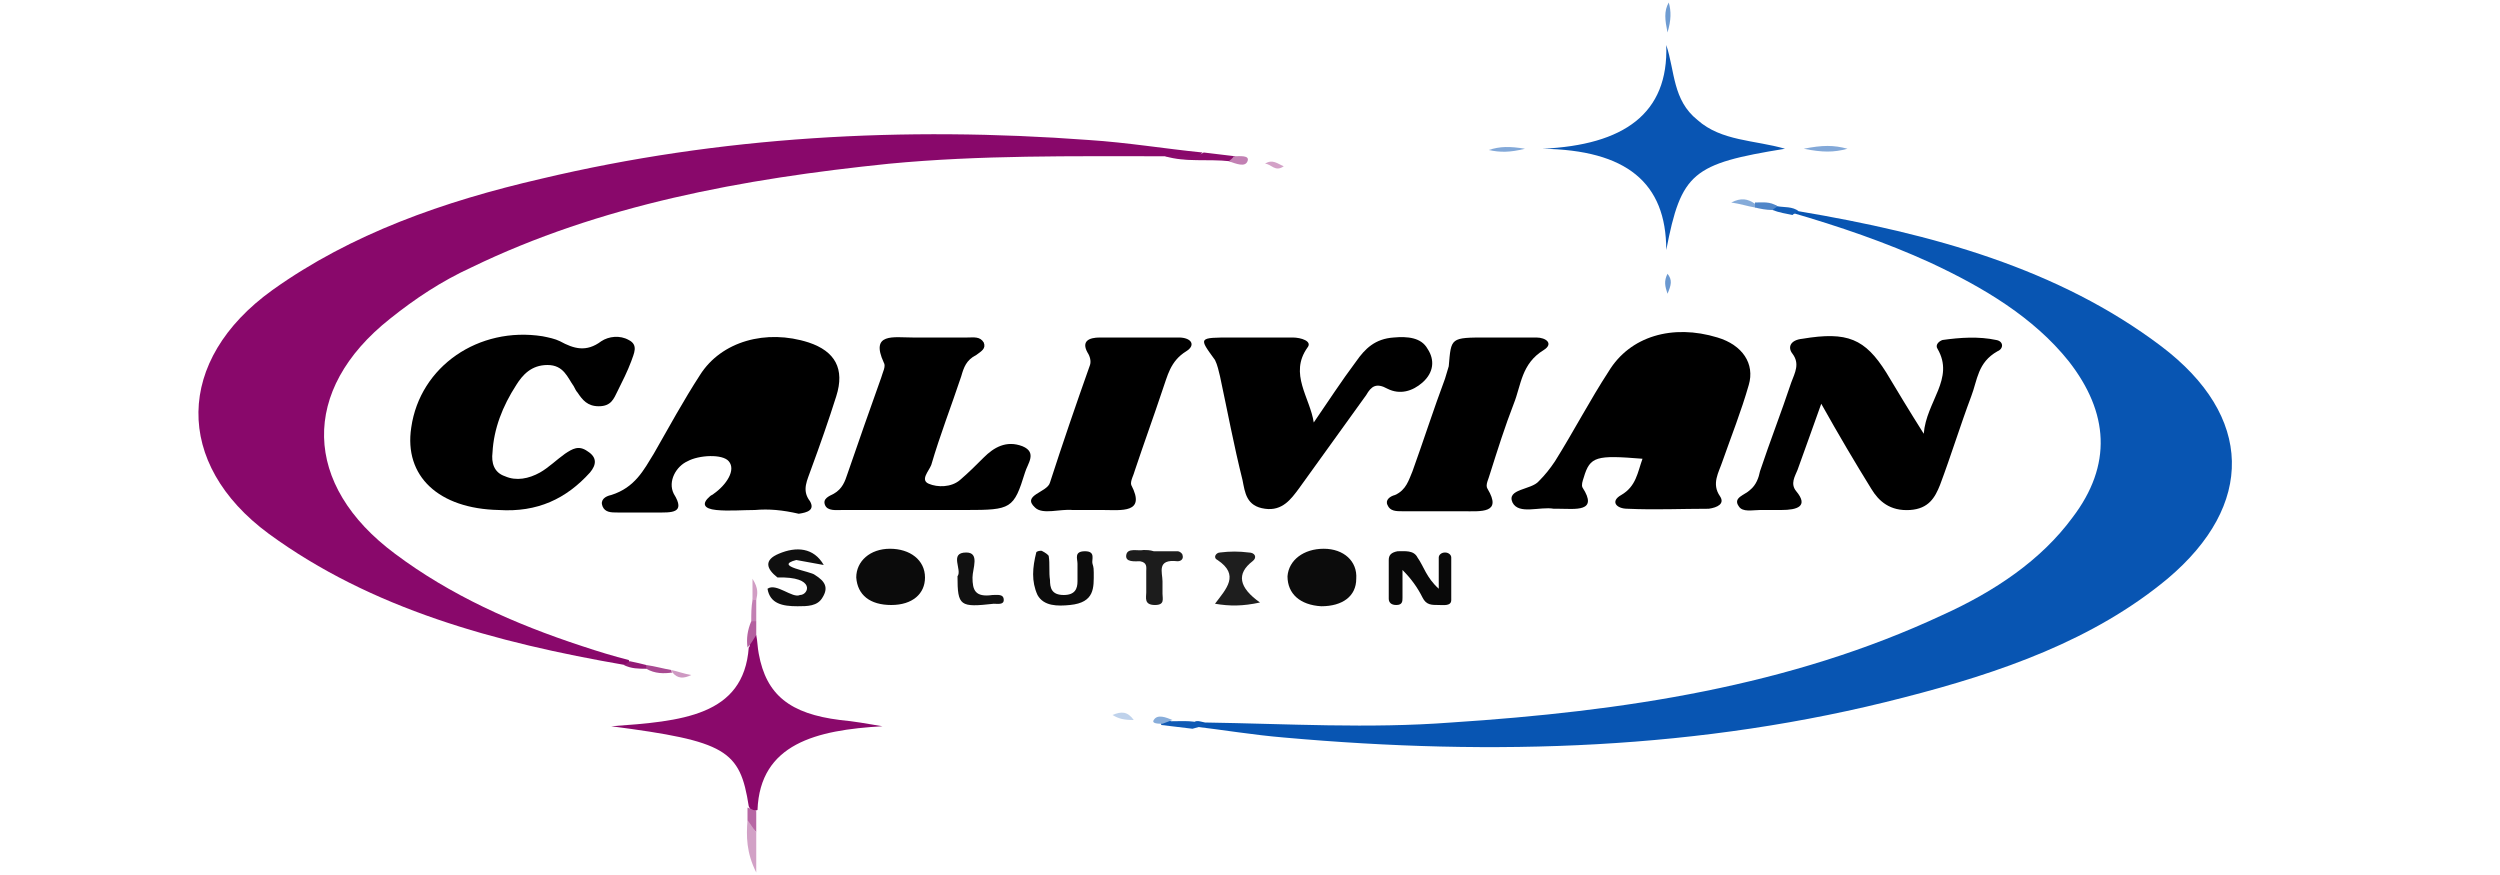 <?xml version="1.0" encoding="utf-8"?>
<!-- Generator: Adobe Illustrator 21.0.0, SVG Export Plug-In . SVG Version: 6.00 Build 0)  -->
<svg version="1.1" id="Layer_1" xmlns="http://www.w3.org/2000/svg" xmlns:xlink="http://www.w3.org/1999/xlink" x="0px" y="0px"
	 viewBox="0 0 200 70" enable-background="new 0 0 200 70" xml:space="preserve">
<g>
	<g>
		<path fill="#0855B2" d="M143.9,16.9c10.7,1.8,20.8,4.6,29,10.8c7.4,5.6,7.5,12.7,0.5,18.6c-5.9,4.9-13.3,7.5-21.1,9.5
			c-16.2,4.2-32.8,4.7-49.6,3.2c-2.4-0.2-4.8-0.6-7.3-0.9c0.1-0.6,0.5-0.4,1-0.3c6.6,0.1,13.1,0.5,19.7,0
			c13.8-0.9,27.1-2.9,39.3-8.6c4.2-1.9,7.9-4.4,10.4-7.8c3.2-4.2,2.9-8.4-0.3-12.5c-2.8-3.5-6.8-5.9-11.1-7.9
			c-3.5-1.6-7.3-2.9-11.1-4C143.3,16.9,143.4,16.8,143.9,16.9z"/>
		<path fill="#89086B" d="M50,53.2c-10.4-1.8-20.3-4.5-28.5-10.5c-7.6-5.6-7.5-13.9,0.3-19.5c6.3-4.5,13.7-7.1,21.5-8.9
			c14.3-3.4,29-4.2,43.8-3.1c3.1,0.2,6.1,0.7,9.1,1c-0.9,1-2,0.3-3.1,0.3c-7.3,0-14.7-0.1-22,0.6c-11.7,1.2-23.1,3.3-33.4,8.3
			c-2.4,1.1-4.5,2.5-6.5,4.1c-7.2,5.7-7,13.3,0.4,18.8c4.4,3.3,9.5,5.6,15,7.4c1.2,0.4,2.5,0.8,3.7,1.1C50.5,53.2,50.4,53.4,50,53.2
			z"/>
		<path d="M145.7,32.3c-0.7,2-1.3,3.6-1.9,5.3c-0.2,0.5-0.6,1.1-0.1,1.7c1,1.2,0.1,1.5-1.2,1.5c-0.6,0-1.1,0-1.7,0
			c-0.6,0-1.4,0.2-1.7-0.3c-0.5-0.7,0.5-0.9,0.9-1.3c0.5-0.4,0.7-1,0.8-1.5c0.8-2.4,1.7-4.7,2.5-7.1c0.3-0.8,0.7-1.5,0.1-2.3
			c-0.4-0.5-0.2-1.1,0.8-1.2c3.6-0.6,5,0,6.7,2.7c0.9,1.5,1.8,3,3,4.9c0.2-2.6,2.5-4.4,1.1-6.8c-0.2-0.3,0.1-0.6,0.4-0.7
			c1.4-0.2,2.9-0.3,4.3,0c0.6,0.1,0.6,0.7,0.1,0.9c-1.6,0.9-1.6,2.3-2.1,3.6c-0.9,2.4-1.6,4.7-2.5,7.1c-0.4,1-0.9,1.9-2.4,2
			c-1.6,0.1-2.5-0.7-3.1-1.7C148.4,37,147.1,34.8,145.7,32.3z"/>
		<path d="M131.4,36.7c-3.7-0.3-4.2-0.2-4.7,1.5c-0.1,0.3-0.2,0.6-0.1,0.8c1.3,2-0.6,1.7-1.9,1.7c-0.1,0-0.3,0-0.4,0
			c-1.1-0.2-2.8,0.5-3.3-0.5c-0.5-1.1,1.5-1,2.1-1.7c0.5-0.5,0.9-1,1.3-1.6c1.5-2.4,2.8-4.9,4.3-7.2c1.7-2.8,5.1-3.8,8.7-2.7
			c2,0.6,3,2.1,2.5,3.8c-0.6,2.1-1.4,4.1-2.1,6.1c-0.3,0.9-0.9,1.8-0.2,2.8c0.4,0.6-0.2,0.9-0.9,1c-2.2,0-4.3,0.1-6.5,0
			c-0.9,0-1.4-0.6-0.5-1.1C130.9,38.9,131,37.8,131.4,36.7z"/>
		<path d="M60.4,40.8c-1,0-2.1,0.1-3.1,0c-1-0.1-1.2-0.5-0.5-1.1c0.1-0.1,0.2-0.1,0.3-0.2c1-0.7,1.8-1.9,1.2-2.6
			c-0.5-0.6-2.4-0.5-3.3,0c-0.9,0.4-1.6,1.6-1.1,2.6c1,1.6-0.2,1.5-1.4,1.5c-1,0-2.1,0-3.1,0c-0.5,0-1,0-1.2-0.5
			c-0.2-0.5,0.2-0.8,0.7-0.9c1.9-0.6,2.6-2,3.4-3.3c1.2-2.1,2.4-4.3,3.7-6.3c1.7-2.7,5.3-3.7,8.7-2.6c2.1,0.7,2.9,2.1,2.2,4.3
			c-0.6,1.9-1.3,3.9-2,5.8c-0.3,0.9-0.8,1.7-0.1,2.6c0.4,0.7-0.2,0.9-0.9,1C62.6,40.8,61.5,40.7,60.4,40.8
			C60.4,40.8,60.4,40.8,60.4,40.8z"/>
		<path d="M39.9,40.8c-4.8-0.1-7.6-2.7-7-6.6c0.7-4.9,5.4-8.1,10.5-7.3c0.5,0.1,1,0.2,1.4,0.4c1.1,0.6,2.1,0.9,3.3,0
			c0.6-0.4,1.5-0.5,2.2-0.1c0.8,0.4,0.4,1.1,0.2,1.7c-0.3,0.8-0.7,1.6-1.1,2.4c-0.3,0.6-0.5,1.2-1.5,1.2c-0.9,0-1.3-0.5-1.7-1.1
			c-0.1-0.1-0.2-0.3-0.3-0.5c-0.5-0.7-0.8-1.7-2.1-1.7c-1.3,0-2,0.8-2.5,1.6c-1.1,1.7-1.8,3.5-1.9,5.4c-0.1,0.8,0.1,1.6,1,1.9
			c0.9,0.4,1.9,0.2,2.8-0.3c0.7-0.4,1.3-1,2-1.5c0.6-0.4,1.1-0.7,1.8-0.2c0.8,0.5,0.7,1.1,0.2,1.7C45.3,39.9,43,41,39.9,40.8z"/>
		<path d="M73.1,40.8c-1.9,0-3.8,0-5.7,0c-0.5,0-1.2,0.1-1.4-0.4c-0.2-0.5,0.3-0.7,0.7-0.9c0.7-0.4,0.9-1,1.1-1.6
			c0.9-2.6,1.8-5.2,2.7-7.7c0.1-0.4,0.4-0.9,0.2-1.2C69.6,26.6,71.5,27,73,27c1.5,0,2.9,0,4.4,0c0.5,0,1-0.1,1.3,0.4
			c0.2,0.5-0.2,0.7-0.6,1c-0.8,0.4-1,1-1.2,1.7c-0.8,2.4-1.7,4.7-2.4,7.1c-0.2,0.5-0.9,1.2-0.2,1.5c0.7,0.3,1.8,0.3,2.5-0.3
			c0.7-0.6,1.3-1.2,1.9-1.8c0.8-0.8,1.8-1.4,3.1-0.9c1.2,0.5,0.4,1.4,0.2,2.1c-0.9,2.9-1.1,3-4.7,3C75.9,40.8,74.5,40.8,73.1,40.8z"
			/>
		<path d="M105.1,33.8c1.1-1.6,2.2-3.3,3.4-4.9c0.7-1,1.5-1.8,3-1.9c1.1-0.1,2.2,0,2.7,0.9c0.6,0.9,0.5,1.9-0.4,2.7
			c-0.8,0.7-1.8,1-2.8,0.5c-0.9-0.5-1.3-0.2-1.7,0.5c-1.8,2.5-3.6,5-5.4,7.5c-0.6,0.8-1.3,1.8-2.7,1.6c-1.5-0.2-1.6-1.3-1.8-2.3
			c-0.7-2.8-1.2-5.5-1.8-8.3c-0.1-0.4-0.2-0.9-0.4-1.3C95.9,27,95.8,27,98.6,27c1.6,0,3.2,0,4.8,0c0.7,0,1.6,0.3,1.2,0.8
			C103.1,29.9,104.8,31.8,105.1,33.8z"/>
		<path d="M86.4,40.8c-0.2,0-0.4,0-0.6,0c-1-0.1-2.4,0.4-3-0.2c-1.1-1,1-1.2,1.2-2c1-3.1,2.1-6.3,3.2-9.4c0.1-0.3,0-0.7-0.2-1
			c-0.5-0.9,0.1-1.2,1-1.2c2.1,0,4.2,0,6.3,0c1,0,1.4,0.6,0.6,1.1c-1.3,0.8-1.5,2-1.9,3.1c-0.7,2.1-1.5,4.3-2.2,6.4
			c-0.1,0.4-0.4,0.9-0.3,1.2c1.2,2.3-0.8,2-2.3,2C87.5,40.8,86.9,40.8,86.4,40.8z"/>
		<path d="M119.8,27c1,0,2.1,0,3.1,0c0.8,0,1.4,0.5,0.6,1c-1.8,1.1-1.8,2.8-2.4,4.3c-0.7,1.8-1.3,3.7-1.9,5.6
			c-0.1,0.4-0.4,0.9-0.2,1.2c1.2,2-0.5,1.8-2,1.8c-1.6,0-3.2,0-4.8,0c-0.5,0-1,0-1.2-0.5c-0.2-0.4,0.2-0.7,0.6-0.8
			c0.9-0.4,1.1-1.2,1.4-1.9c0.9-2.5,1.7-5,2.6-7.4c0.1-0.3,0.2-0.7,0.3-1C116.1,27,116,27,119,27C119.2,27,119.5,27,119.8,27
			C119.8,27,119.8,27,119.8,27z"/>
		<path fill="#0955B3" d="M142.8,11.9c-7.4,1.2-8.3,1.9-9.5,8.1c0-5.4-3.2-8-9.9-8.1c6.5-0.3,10.1-2.8,9.9-8.3
			c0.7,2.1,0.5,4.4,2.5,6C137.7,11.3,140.4,11.2,142.8,11.9z"/>
		<path fill="#8A096B" d="M60.5,50.8c0.1,0.5,0.1,1,0.2,1.5c0.6,3.3,2.5,4.8,6.5,5.3c1.1,0.1,2.2,0.3,3.4,0.5
			c-5.3,0.3-9.8,1.4-10,6.7c-0.5,0.2-0.6-0.1-0.7-0.3c-0.7-4.5-1.8-5.2-11-6.4c5.6-0.4,10.6-0.8,11-6.3
			C60.2,51.6,59.5,50.8,60.5,50.8z"/>
		<path fill="#090909" d="M115.1,47.1c0-1,0-1.8,0-2.5c0-0.2,0.2-0.4,0.5-0.4c0.3,0,0.5,0.2,0.5,0.4c0,1.1,0,2.3,0,3.4
			c0,0.5-0.6,0.4-1,0.4c-0.6,0-1,0-1.3-0.6c-0.4-0.8-0.9-1.5-1.6-2.2c0,0.7,0,1.5,0,2.2c0,0.3,0,0.6-0.5,0.6c-0.4,0-0.6-0.2-0.6-0.5
			c0-1,0-2.1,0-3.1c0-0.4,0.2-0.6,0.7-0.7c0.6,0,1.3-0.1,1.6,0.5C113.9,45.3,114.1,46.2,115.1,47.1z"/>
		<path fill="#0B0B0B" d="M71.3,48.4c-1.7,0-2.7-0.8-2.8-2.2c0-1.3,1.1-2.3,2.7-2.3c1.6,0,2.8,0.9,2.8,2.3
			C74,47.5,73,48.4,71.3,48.4z"/>
		<path fill="#0C0C0C" d="M103,46.1c0.1-1.3,1.3-2.2,2.9-2.2c1.6,0,2.7,1,2.6,2.4c0,1.4-1.1,2.2-2.8,2.2C104,48.4,103,47.5,103,46.1
			z"/>
		<path fill="#0F0F0F" d="M63.7,44.8c-1.9,0.5,1.2,0.9,1.5,1.2c0.8,0.5,1.1,1,0.6,1.8c-0.4,0.7-1.2,0.7-2,0.7
			c-1.2,0-2.2-0.2-2.4-1.4c0.7-0.5,2,0.8,2.6,0.5c0.7,0,1.3-1.5-1.8-1.4c-0.9-0.7-1.1-1.4,0.1-1.9c1.4-0.6,2.8-0.5,3.6,0.9"/>
		<path fill="#0C0C0C" d="M87.5,45.8c0,1.2,0.1,2.4-1.9,2.6c-1,0.1-2.1,0.1-2.6-0.8c-0.5-1.1-0.4-2.2-0.1-3.4c0-0.1,0.4-0.2,0.5-0.1
			c0.2,0.1,0.5,0.3,0.5,0.4c0.1,0.6,0,1.3,0.1,1.9c0,0.6,0.1,1.2,1.1,1.2c0.9,0,1.1-0.5,1.1-1.1c0-0.5,0-0.9,0-1.4
			c0-0.4-0.3-1,0.6-1c0.9,0,0.5,0.7,0.6,1C87.5,45.4,87.5,45.6,87.5,45.8z"/>
		<path fill="#1E1E1E" d="M100.8,48.2c-1.4,0.3-2.4,0.3-3.6,0.1c0.9-1.2,2-2.3,0.2-3.5c-0.4-0.2-0.1-0.6,0.2-0.6
			c0.8-0.1,1.5-0.1,2.3,0c0.5,0,0.7,0.4,0.3,0.7C98.9,45.9,99.1,47,100.8,48.2z"/>
		<path fill="#1C1C1C" d="M92.3,44.1c0.6,0,1.3,0,1.9,0c0.2,0,0.4,0.2,0.4,0.3c0.1,0.3-0.1,0.5-0.4,0.5c-1.7-0.2-1.2,0.9-1.2,1.6
			c0,0.3,0,0.7,0,1c0,0.4,0.2,0.9-0.6,0.9c-0.9,0-0.7-0.6-0.7-1c0-0.6,0-1.1,0-1.7c0-0.3,0.1-0.7-0.5-0.8c-0.4,0-1.2,0.1-1.1-0.5
			c0.1-0.6,0.9-0.3,1.4-0.4C91.7,44,92,44,92.3,44.1C92.3,44,92.3,44,92.3,44.1z"/>
		<path fill="#111111" d="M76.6,46.1c0.4-0.5-0.7-1.9,0.7-1.9c1.1,0,0.5,1.3,0.5,2c0,1,0.2,1.6,1.6,1.4c0.4,0,0.9-0.1,0.9,0.4
			c0,0.4-0.5,0.3-0.8,0.3C76.8,48.6,76.6,48.5,76.6,46.1z"/>
		<path fill="#D2A1C6" d="M60.5,66.6c0,1,0,1.9,0,3.2c-0.8-1.6-0.8-2.9-0.7-4.2C60.8,65.6,60.1,66.3,60.5,66.6z"/>
		<path fill="#8B0C6D" d="M93.2,12.5c1-0.2,2.1,0.3,3.1-0.3c0.8,0.1,1.7,0.2,2.5,0.3c0.1,0.3,0,0.5-0.4,0.4
			C96.6,12.7,94.9,13,93.2,12.5z"/>
		<path fill="#105AB5" d="M96.4,58c-0.3,0.1-0.6,0.2-1,0.3c-0.8-0.1-1.6-0.2-2.5-0.3c-0.1-0.6,0.4-0.4,0.8-0.3
			C94.7,57.7,95.6,57.6,96.4,58z"/>
		<path fill="#82A8D8" d="M144.3,11.9c1.5-0.3,2.4-0.3,3.5,0C146.7,12.2,145.8,12.2,144.3,11.9z"/>
		<path fill="#B461A0" d="M60.5,50.8c-0.2,0.3-0.4,0.7-0.7,1c-0.1-0.7,0-1.4,0.3-2.1c0.2-0.1,0.3-0.1,0.4,0
			C60.5,50.1,60.5,50.5,60.5,50.8z"/>
		<path fill="#B767A4" d="M60.5,66.6c-0.2-0.3-0.5-0.7-0.7-1c0-0.3,0-0.7,0-1c0.2,0.1,0.5,0.2,0.7,0.3C60.5,65.5,60.5,66,60.5,66.6z
			"/>
		<path fill="#6F9CD2" d="M133.4,2.6c-0.2-1-0.3-1.7,0.1-2.4C133.7,0.9,133.7,1.6,133.4,2.6z"/>
		<path fill="#82A8D8" d="M122,11.9c-1.2,0.3-2,0.3-2.9,0.1C120,11.7,120.8,11.7,122,11.9z"/>
		<path fill="#C280B3" d="M98.3,12.9c0.1-0.1,0.3-0.2,0.4-0.4c0.5,0,1.3-0.1,1.1,0.4C99.6,13.4,98.9,13.1,98.3,12.9z"/>
		<path fill="#135DB6" d="M143.9,16.9c-0.2,0.1-0.4,0.2-0.5,0.3c-0.5-0.1-1.1-0.2-1.6-0.4c-0.1-0.3,0-0.5,0.4-0.3
			C142.7,16.6,143.4,16.5,143.9,16.9z"/>
		<path fill="#85ABD9" d="M140.4,16.6c-0.6-0.1-1.2-0.3-1.9-0.4c0.8-0.4,1.3-0.3,1.9,0.1c0.1,0.1,0.2,0.2,0.1,0.2
			C140.5,16.6,140.4,16.6,140.4,16.6z"/>
		<path fill="#D3A2C7" d="M101.2,13.1c0.6-0.4,1,0,1.5,0.2C102,13.8,101.7,13.1,101.2,13.1z"/>
		<path fill="#A94A92" d="M51.7,53.2c0.7,0.1,1.4,0.3,2,0.4c0,0.1,0,0.1,0.1,0.2c-0.7,0.1-1.4,0.1-2.1-0.3c-0.1-0.1-0.2-0.1-0.1-0.2
			C51.7,53.3,51.7,53.2,51.7,53.2z"/>
		<path fill="#BFD2EB" d="M90.7,57.6c-0.8,0-1.2-0.1-1.7-0.4C89.7,56.9,90.2,56.9,90.7,57.6z"/>
		<path fill="#88ADDA" d="M93.8,57.6c-0.3,0.1-0.5,0.2-0.8,0.3c-0.3,0-0.9,0-0.7-0.3C92.6,57.1,93.3,57.4,93.8,57.6z"/>
		<path fill="#6A98D0" d="M133.4,23.5c-0.2-0.6-0.3-1,0-1.6C133.8,22.4,133.7,22.8,133.4,23.5z"/>
		<path fill="#4F85C8" d="M140.4,16.6c0-0.1,0-0.2,0-0.4c0.6,0,1.2-0.1,1.8,0.3c-0.1,0.1-0.3,0.2-0.4,0.3
			C141.3,16.8,140.8,16.7,140.4,16.6z"/>
		<path fill="#C280B3" d="M60.5,49.7c-0.1,0-0.3,0-0.4,0c0-0.6,0-1.1,0.1-1.7c0.1-0.2,0.2-0.2,0.3,0C60.5,48.6,60.5,49.2,60.5,49.7z
			"/>
		<path fill="#931C76" d="M51.7,53.2c0,0.1,0,0.2,0,0.3c-0.6,0-1.2,0-1.8-0.3c0.2-0.1,0.3-0.2,0.5-0.3C50.9,53,51.3,53.1,51.7,53.2z
			"/>
		<path fill="#CE99C2" d="M53.8,53.8c0-0.1-0.1-0.1-0.1-0.2c0.5,0.1,1,0.3,1.6,0.4C54.7,54.3,54.2,54.3,53.8,53.8z"/>
		<path fill="#D19EC4" d="M60.5,48c-0.1,0-0.2,0-0.3,0c0-0.5,0-0.9,0-1.7C60.7,47.1,60.6,47.5,60.5,48z"/>
	</g>
</g>
</svg>
